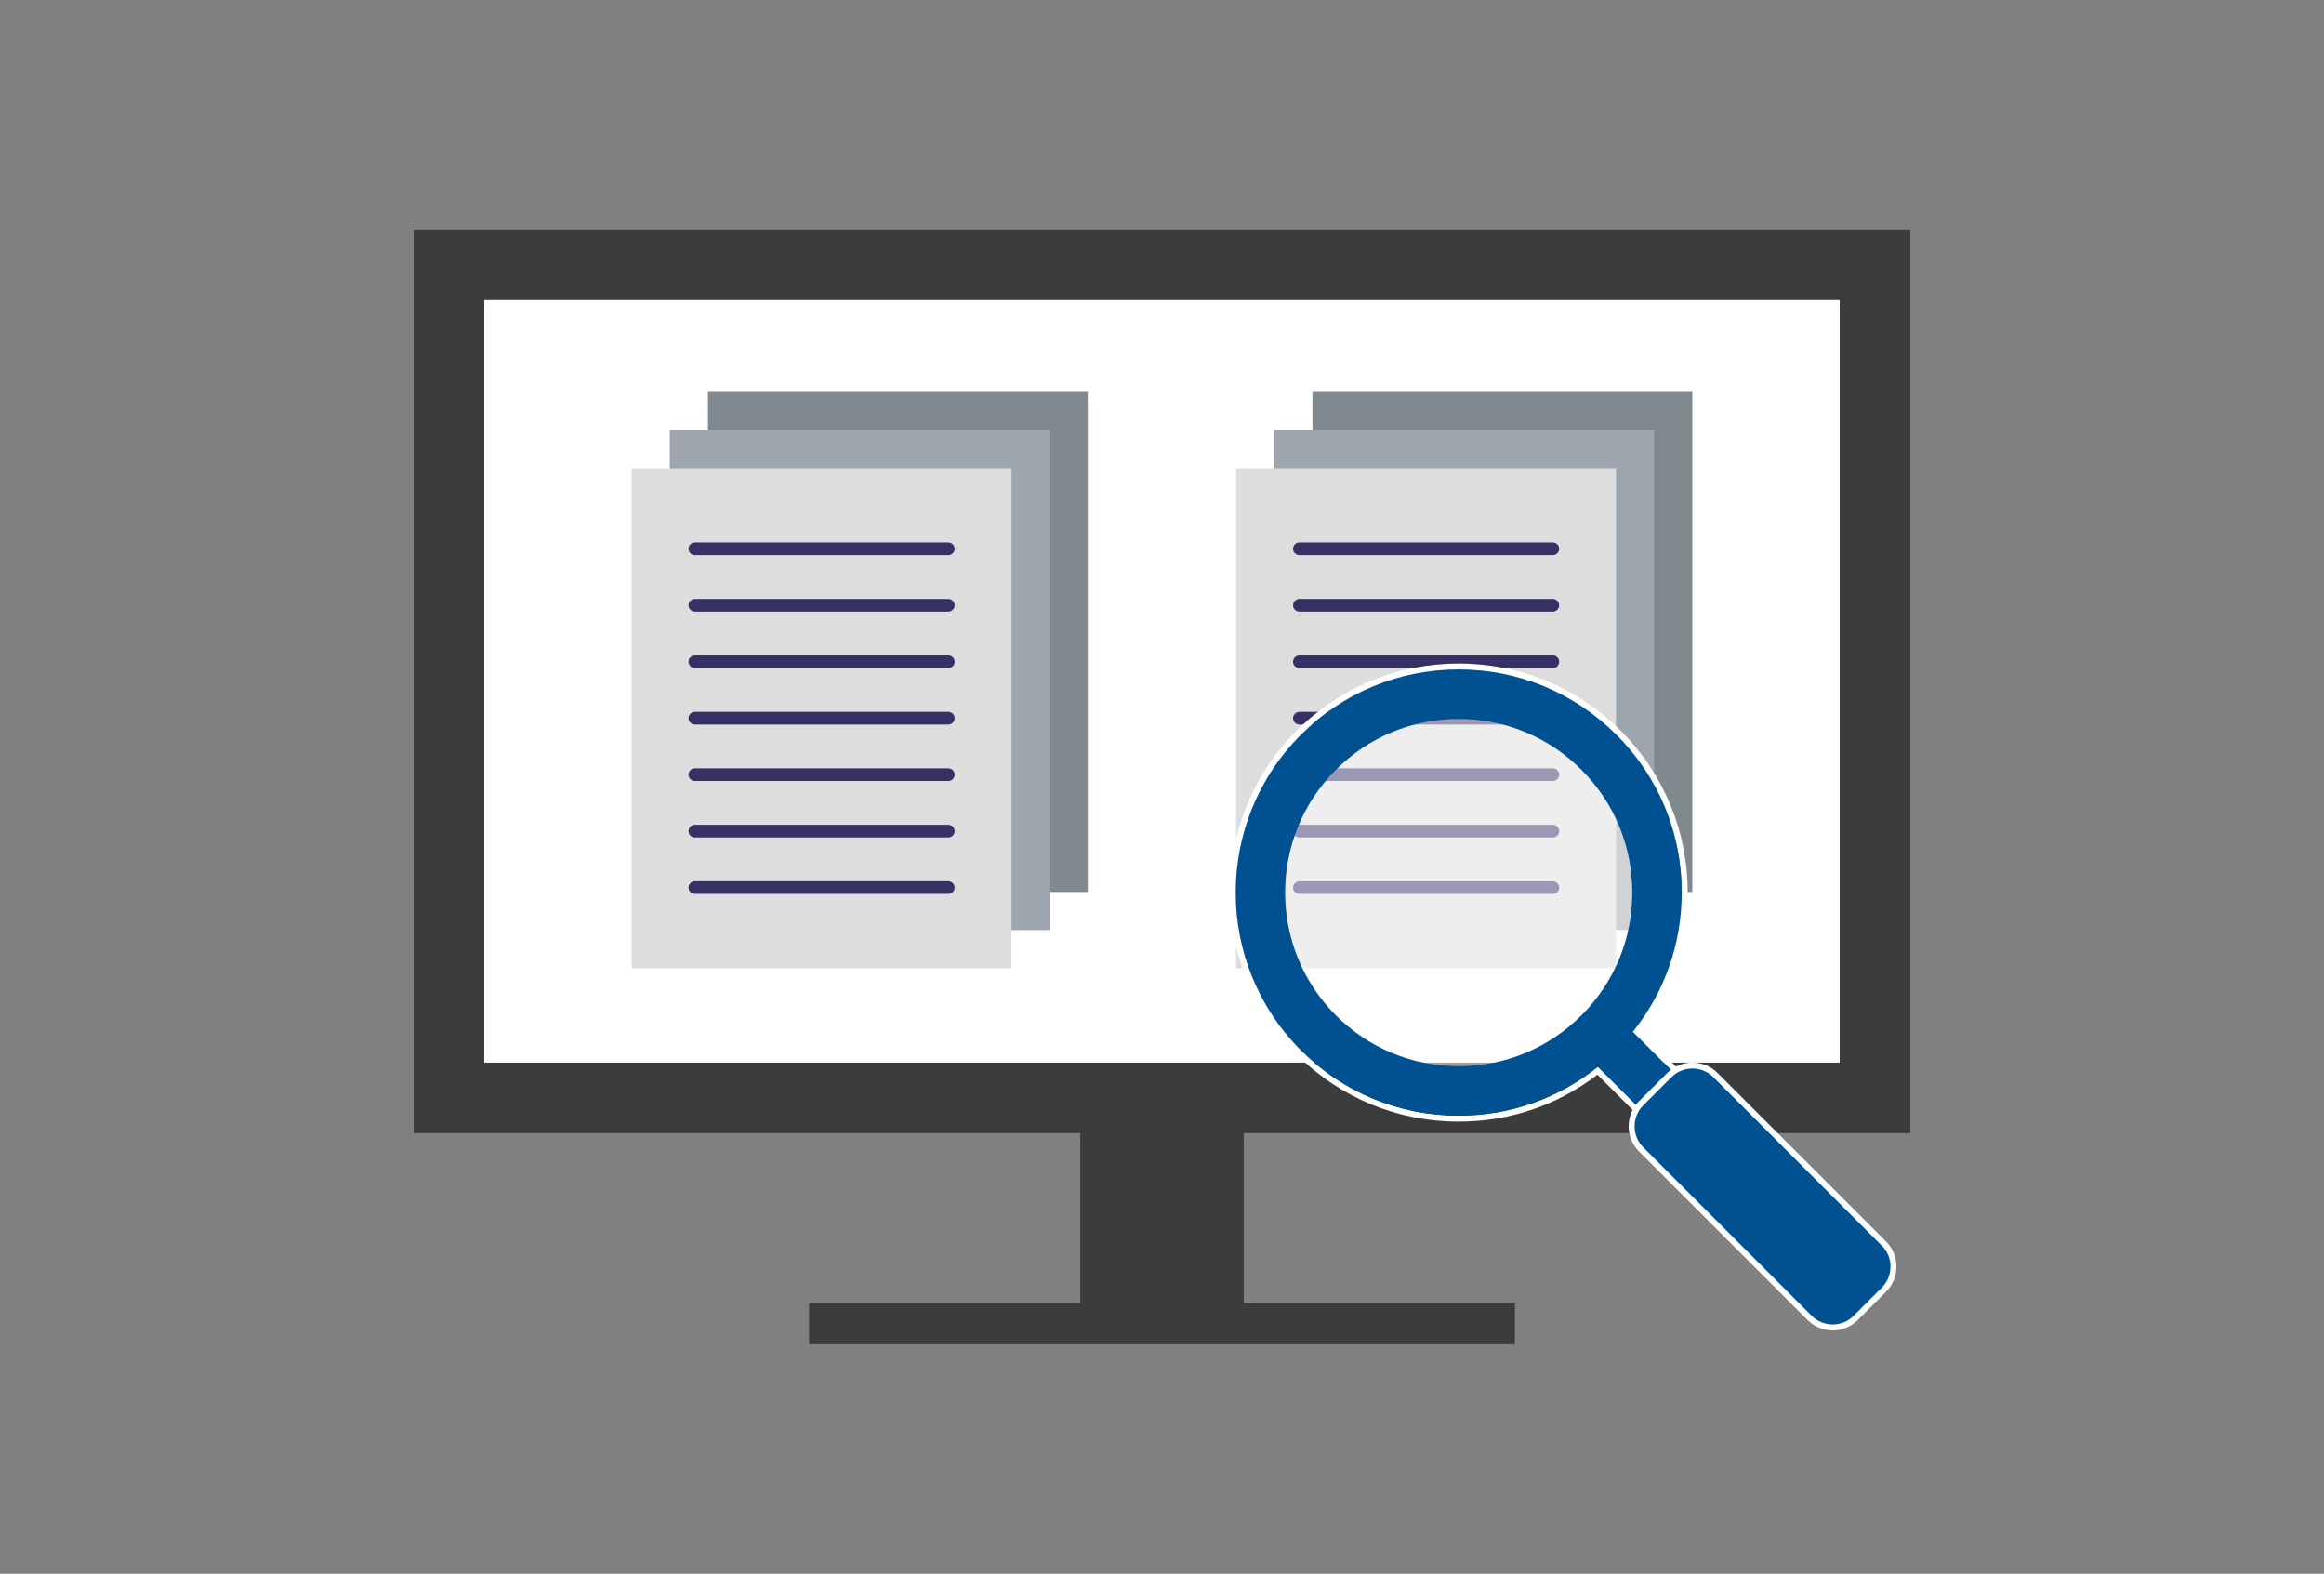 <?xml version="1.0" encoding="utf-8"?>
<!-- Generator: Adobe Illustrator 27.0.0, SVG Export Plug-In . SVG Version: 6.00 Build 0)  -->
<svg version="1.1" id="レイヤー_1" xmlns="http://www.w3.org/2000/svg" xmlns:xlink="http://www.w3.org/1999/xlink" x="0px"
	 y="0px" width="768px" height="520px" viewBox="0 0 768 520" style="enable-background:new 0 0 768 520;" xml:space="preserve">
<rect x="0" y="0" width="768" height="520" fill="#808080" stroke="none"/>
<style type="text/css">
	.st0{fill:#3C3C3C;}
	.st1{fill:#FFFFFF;}
	.st2{fill:#808A8E;}
	.st3{fill:#9EA5AF;}
	.st4{fill:#DDDDDD;}
	.st5{fill:none;stroke:#353164;stroke-width:4.181;stroke-linecap:round;stroke-miterlimit:10;}
	.st6{opacity:0.5;fill:#FFFFFF;}
	.st7{fill:#005192;}
</style>
<g>
	<g>
		<g>
			<g>
				<rect x="356.994" y="370.894" class="st0" width="54.011" height="61.578"/>
				<rect x="267.358" y="430.668" class="st0" width="233.284" height="13.503"/>
				<rect x="136.719" y="75.829" class="st0" width="494.563" height="298.604"/>
			</g>
			<rect x="160.047" y="99.157" class="st1" width="447.906" height="251.947"/>
			<g>
				<g>
					<rect x="233.96" y="129.479" class="st2" width="125.523" height="165.245"/>
				</g>
				<g>
					<rect x="221.355" y="142.084" class="st3" width="125.523" height="165.245"/>
				</g>
				<g>
					<rect x="208.751" y="154.688" class="st4" width="125.523" height="165.245"/>
				</g>
				<g>
					<g>
						<line class="st5" x1="229.635" y1="199.997" x2="313.39" y2="199.997"/>
					</g>
					<g>
						<line class="st5" x1="229.635" y1="218.654" x2="313.39" y2="218.654"/>
					</g>
					<g>
						<line class="st5" x1="229.635" y1="237.311" x2="313.39" y2="237.311"/>
					</g>
					<g>
						<line class="st5" x1="229.635" y1="255.967" x2="313.39" y2="255.967"/>
					</g>
					<g>
						<line class="st5" x1="229.635" y1="274.624" x2="313.39" y2="274.624"/>
					</g>
					<g>
						<line class="st5" x1="229.635" y1="293.281" x2="313.39" y2="293.281"/>
					</g>
					<g>
						<line class="st5" x1="229.635" y1="181.34" x2="313.39" y2="181.34"/>
					</g>
				</g>
			</g>
			<g>
				<g>
					<rect x="433.726" y="129.479" class="st2" width="125.523" height="165.245"/>
				</g>
				<g>
					<rect x="421.122" y="142.084" class="st3" width="125.523" height="165.245"/>
				</g>
				<g>
					<rect x="408.517" y="154.688" class="st4" width="125.523" height="165.245"/>
				</g>
				<g>
					<g>
						<line class="st5" x1="429.401" y1="199.997" x2="513.157" y2="199.997"/>
					</g>
					<g>
						<line class="st5" x1="429.401" y1="218.654" x2="513.157" y2="218.654"/>
					</g>
					<g>
						<line class="st5" x1="429.401" y1="237.311" x2="513.157" y2="237.311"/>
					</g>
					<g>
						<line class="st5" x1="429.401" y1="255.967" x2="513.157" y2="255.967"/>
					</g>
					<g>
						<line class="st5" x1="429.401" y1="274.624" x2="513.157" y2="274.624"/>
					</g>
					<g>
						<line class="st5" x1="429.401" y1="293.281" x2="513.157" y2="293.281"/>
					</g>
					<g>
						<line class="st5" x1="429.401" y1="181.34" x2="513.157" y2="181.34"/>
					</g>
				</g>
			</g>
			<g>
				<path class="st1" d="M482.035,221.205c19.691,0,38.203,7.67,52.125,21.593v-0.002
					c13.925,13.925,21.593,32.438,21.593,52.128c0,16.938-5.706,32.984-16.155,46.008l74.623,74.623
					l-11.556,11.556l-74.623-74.623c-13.022,10.449-29.068,16.155-46.007,16.155
					c-19.69,0-38.203-7.668-52.128-21.592c-28.741-28.744-28.741-75.512,0-104.255
					C443.832,228.873,462.345,221.205,482.035,221.205 M482.035,219.244
					c-20.214,0-39.22,7.872-53.515,22.167c-29.505,29.507-29.505,77.52,0,107.028
					c14.295,14.294,33.301,22.166,53.515,22.166c16.789,0,32.604-5.354,45.849-15.5l73.394,73.394
					l1.387,1.387l1.387-1.387l11.556-11.556l1.387-1.387l-1.387-1.387l-73.394-73.394
					c10.147-13.25,15.501-29.063,15.501-45.85c0-20.215-7.872-39.22-22.168-53.515
					C521.253,227.116,502.249,219.244,482.035,219.244L482.035,219.244z"/>
				<circle class="st6" cx="482.036" cy="294.925" r="65.547"/>
				<path class="st7" d="M614.222,415.557l-74.623-74.623c10.449-13.024,16.155-29.071,16.155-46.008
					c0-19.691-7.668-38.203-21.593-52.128v0.002c-13.922-13.924-32.434-21.593-52.125-21.593
					c-19.691,0-38.203,7.668-52.128,21.593c-28.741,28.742-28.741,75.511,0,104.255
					c13.925,13.924,32.438,21.592,52.128,21.592c16.939,0,32.985-5.706,46.007-16.155l74.623,74.623
					L614.222,415.557z M441.464,335.495c-22.369-22.371-22.369-58.77,0-81.139
					c10.838-10.838,25.245-16.806,40.572-16.806c15.323,0,29.73,5.968,40.569,16.805v0.002
					c10.838,10.836,16.805,25.244,16.805,40.569s-5.967,29.732-16.805,40.57
					c-10.838,10.836-25.245,16.805-40.569,16.805C466.709,352.3,452.302,346.332,441.464,335.495z"/>
				<g>
					<g>
						<path class="st7" d="M605.631,438.614c-2.882,0-5.591-1.122-7.628-3.16L542.35,379.801
							c-2.038-2.037-3.16-4.747-3.16-7.628c0-2.882,1.122-5.591,3.16-7.628l9.305-9.306
							c2.037-2.038,4.746-3.16,7.628-3.16s5.591,1.122,7.628,3.16l55.653,55.653
							c2.038,2.037,3.16,4.747,3.16,7.628c0,2.882-1.122,5.591-3.16,7.628l-9.305,9.306
							C611.222,437.492,608.513,438.614,605.631,438.614z"/>
						<g>
							<path class="st1" d="M559.283,353.061c2.51,0,5.02,0.957,6.935,2.872l55.654,55.654
								c3.83,3.83,3.83,10.039,0,13.869l-9.305,9.305c-1.915,1.915-4.425,2.872-6.935,2.872
								c-2.51,0-5.02-0.957-6.935-2.872l-55.653-55.654c-3.83-3.83-3.83-10.039,0-13.869
								l9.305-9.305C554.263,354.018,556.773,353.061,559.283,353.061 M559.283,351.099
								c-3.143,0-6.099,1.224-8.321,3.447l-9.305,9.305c-4.588,4.588-4.588,12.054,0,16.643
								l55.654,55.654c2.223,2.223,5.178,3.447,8.321,3.447c3.143,0,6.099-1.224,8.322-3.447
								l9.305-9.305c4.588-4.588,4.588-12.055,0-16.643l-55.654-55.654
								C565.382,352.323,562.426,351.099,559.283,351.099L559.283,351.099z"/>
						</g>
					</g>
				</g>
			</g>
		</g>
	</g>
</g>
</svg>
